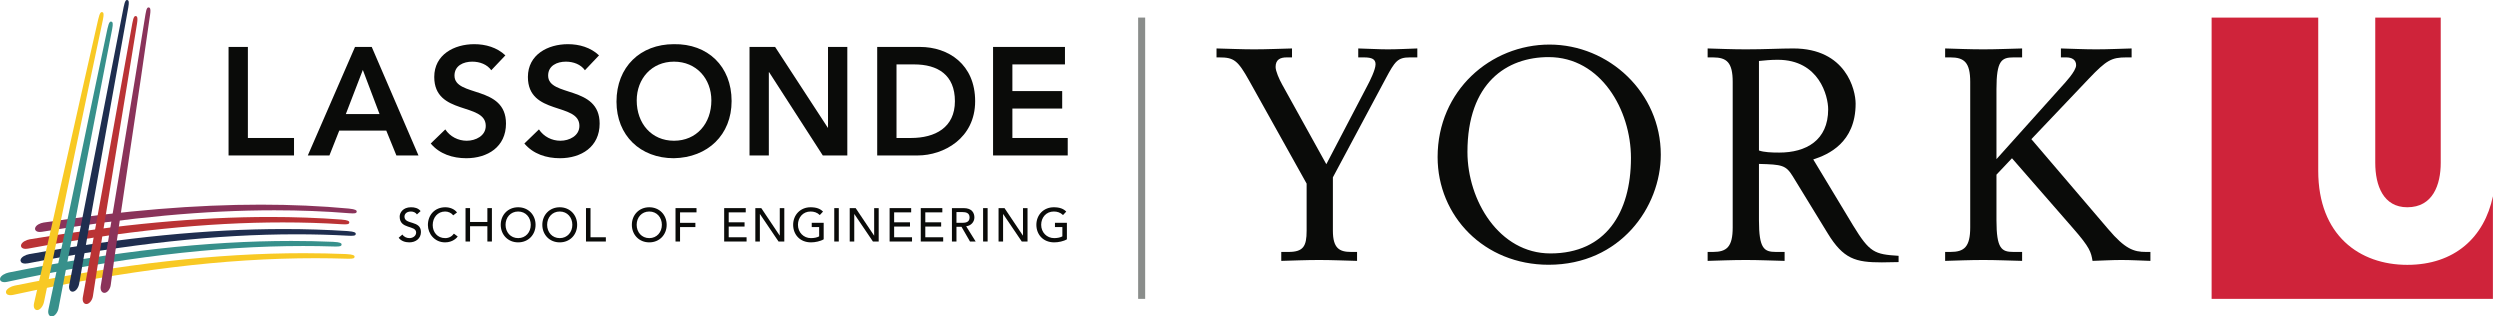 <?xml version="1.0" encoding="UTF-8"?>
<svg width="316px" height="40px" viewBox="0 0 316 40" version="1.1" xmlns="http://www.w3.org/2000/svg" xmlns:xlink="http://www.w3.org/1999/xlink">
    <title>LASS_yu_DIGITAL_hor_RGB</title>
    <defs>
        <polygon points="0 0.062 44.97 0.062 44.97 6.774 0 6.774"></polygon>
        <polygon points="0.07 0 12.082 0 12.082 39.985 0.07 39.985"></polygon>
    </defs>
    <g stroke="none" stroke-width="1" fill="none" fill-rule="evenodd">
        <g transform="translate(-195, -103)">
            <g transform="translate(-0, 0)">
                <g transform="translate(0, 60)">
                    <g transform="translate(195, 43)">
                        <path d="M5.04,29.322 C4.787,29.322 4.596,29.251 4.497,29.119 C4.428,29.026 4.411,28.911 4.447,28.795 C4.557,28.45 5.078,28.195 5.51,28.13 C15.782,26.604 24.763,25.867 32.963,25.867 C36.809,25.867 40.554,26.033 44.086,26.362 C44.995,26.454 45.058,26.609 45.079,26.671 C45.1,26.725 45.09,26.8 45.058,26.851 C45.002,26.928 44.91,26.972 44.573,26.972 C44.447,26.972 44.296,26.967 44.132,26.952 C41.109,26.704 37.93,26.58 34.684,26.58 C25.946,26.58 16.34,27.468 5.314,29.297 C5.217,29.317 5.125,29.322 5.04,29.322" fill="#8A335A"></path>
                        <path d="M3.244,31.456 C2.995,31.456 2.813,31.386 2.718,31.257 C2.653,31.163 2.635,31.047 2.674,30.93 C2.786,30.593 3.312,30.325 3.751,30.248 C15.136,28.346 25.063,27.425 34.11,27.425 C37.2,27.425 40.236,27.534 43.132,27.751 C44.075,27.826 44.122,27.982 44.146,28.057 C44.164,28.111 44.15,28.183 44.116,28.231 C44.06,28.312 43.954,28.357 43.57,28.357 C43.453,28.357 43.321,28.352 43.178,28.343 C40.772,28.189 38.269,28.113 35.734,28.113 C26.159,28.113 15.631,29.194 3.551,31.425 C3.441,31.445 3.337,31.456 3.244,31.456" fill="#BA3335"></path>
                        <g transform="translate(0, 28.889)">
                            <mask fill="white">
                                <use xlink:href="#path-1"></use>
                            </mask>
                            <g></g>
                            <path d="M3.192,4.428 C2.942,4.428 2.76,4.361 2.663,4.236 C2.597,4.148 2.576,4.038 2.607,3.924 C2.703,3.586 3.231,3.317 3.679,3.236 C15.731,1.1 26.265,0.062 35.889,0.062 C38.624,0.062 41.327,0.148 43.916,0.317 C44.863,0.384 44.927,0.533 44.956,0.596 C44.98,0.652 44.973,0.73 44.938,0.782 C44.892,0.856 44.813,0.917 44.353,0.917 C44.243,0.917 44.116,0.911 43.983,0.904 C41.869,0.788 39.675,0.727 37.464,0.727 C27.337,0.727 16.237,1.928 3.53,4.394 C3.411,4.418 3.298,4.428 3.192,4.428" fill="#1F2E4F" mask="url(#mask-2)"></path>
                            <path d="M0.57,6.774 C0.332,6.774 0.158,6.709 0.065,6.584 C0.001,6.497 -0.017,6.386 0.017,6.273 C0.117,5.936 0.655,5.651 1.109,5.556 C14.479,2.872 26.162,1.567 36.824,1.567 C38.606,1.567 40.381,1.603 42.104,1.678 C43.083,1.724 43.139,1.877 43.167,1.948 C43.185,2.003 43.178,2.08 43.146,2.128 C43.103,2.189 43.044,2.274 42.432,2.274 C42.35,2.274 42.261,2.271 42.17,2.268 C40.906,2.226 39.607,2.208 38.311,2.208 C27.17,2.208 14.947,3.686 0.942,6.728 C0.81,6.758 0.687,6.774 0.57,6.774" fill="#37908B" mask="url(#mask-2)"></path>
                        </g>
                        <path d="M1.326,37.31 C1.084,37.31 0.908,37.243 0.816,37.122 C0.752,37.036 0.735,36.929 0.764,36.819 C0.863,36.479 1.404,36.19 1.869,36.098 C15.508,33.343 27.458,32.003 38.399,32.003 C40.197,32.003 41.989,32.044 43.726,32.112 C44.719,32.161 44.777,32.309 44.807,32.381 C44.828,32.435 44.82,32.512 44.787,32.563 C44.746,32.626 44.689,32.707 44.062,32.707 C43.98,32.707 43.891,32.706 43.797,32.7 C42.512,32.66 41.189,32.636 39.871,32.636 C28.458,32.636 15.974,34.153 1.714,37.263 C1.578,37.294 1.446,37.31 1.326,37.31"  fill="#F8C924"></path>
                        <g transform="translate(4.198, 0)">
                            <mask fill="white">
                                <use xlink:href="#path-3"></use>
                            </mask>
                            <g></g>
                            <path d="M0.5,39.193 C0.379,39.193 0.27,39.138 0.192,39.042 C0.067,38.884 0.035,38.615 0.11,38.306 C2.439,28.326 6.202,11.179 8.216,2.442 C8.423,1.529 8.59,1.529 8.68,1.527 C8.734,1.527 8.802,1.559 8.836,1.601 C8.868,1.641 8.965,1.762 8.805,2.515 C6.865,11.598 3.267,28.927 1.368,38.152 C1.265,38.656 0.94,39.095 0.613,39.18 C0.575,39.189 0.536,39.193 0.5,39.193" fill="#F8C924" mask="url(#mask-4)"></path>
                            <path d="M2.338,40 C2.215,40 2.101,39.944 2.023,39.847 C1.895,39.69 1.861,39.428 1.922,39.125 C3.91,29.959 7.454,12.663 9.382,3.633 C9.577,2.727 9.744,2.726 9.834,2.726 C9.834,2.726 9.834,2.726 9.835,2.726 C9.888,2.726 9.955,2.759 9.988,2.8 C10.023,2.84 10.123,2.962 9.976,3.699 C8.263,12.45 4.949,29.671 3.201,38.965 C3.111,39.454 2.781,39.902 2.453,39.984 C2.414,39.992 2.375,40 2.338,40" fill="#37908B" mask="url(#mask-4)"></path>
                            <path d="M4.98,36.868 C4.859,36.868 4.749,36.815 4.667,36.716 C4.538,36.557 4.497,36.295 4.558,35.992 C6.34,27.03 9.674,9.866 11.429,0.896 C11.606,0 11.768,0 11.861,0 C11.917,0 11.982,0.032 12.016,0.072 C12.049,0.112 12.147,0.232 12.016,0.964 C10.439,9.808 7.33,26.903 5.808,35.861 C5.725,36.352 5.412,36.779 5.082,36.855 C5.048,36.864 5.013,36.868 4.98,36.868"  fill="#1F2E4F" mask="url(#mask-4)"></path>
                        </g>
                        <path d="M10.92,38.431 C10.792,38.431 10.675,38.375 10.59,38.274 C10.461,38.119 10.418,37.863 10.469,37.573 C11.966,29.288 15.012,12.565 16.729,2.92 C16.885,2.027 17.058,2.027 17.15,2.027 C17.203,2.027 17.269,2.061 17.302,2.102 C17.391,2.206 17.398,2.504 17.32,2.979 C15.958,11.556 13.097,28.46 11.746,37.426 C11.673,37.906 11.356,38.342 11.024,38.419 C10.988,38.427 10.954,38.431 10.92,38.431" fill="#BA3335"></path>
                        <path d="M13.196,37.017 C13.068,37.017 12.953,36.96 12.866,36.861 C12.733,36.703 12.684,36.45 12.731,36.164 C14.001,28.313 16.786,11.885 18.385,1.818 C18.521,0.938 18.687,0.938 18.786,0.938 C18.839,0.938 18.907,0.971 18.94,1.012 C19.028,1.119 19.038,1.411 18.969,1.877 C17.741,10.708 15.102,27.56 13.997,36.028 C13.937,36.507 13.624,36.937 13.293,37.008 C13.261,37.013 13.228,37.017 13.196,37.017" fill="#8A335A"></path>
                        <polyline fill="#0A0B09" points="28.89 5.933 31.332 5.933 31.332 17.441 37.164 17.441 37.164 19.65 28.89 19.65 28.89 5.933"></polyline>
                        <path d="M47.974,14.419 L45.862,8.839 L43.712,14.419 L47.974,14.419 Z M44.874,5.933 L46.987,5.933 L52.896,19.65 L50.105,19.65 L48.827,16.511 L42.879,16.511 L41.639,19.65 L38.907,19.65 L44.874,5.933 L44.874,5.933 Z" fill="#0A0B09"></path>
                        <path d="M62.097,8.878 C61.574,8.141 60.644,7.793 59.695,7.793 C58.571,7.793 57.447,8.297 57.447,9.556 C57.447,12.307 63.957,10.738 63.957,15.62 C63.957,18.565 61.632,19.999 58.938,19.999 C57.234,19.999 55.567,19.476 54.444,18.139 L56.285,16.357 C56.885,17.267 57.912,17.79 58.997,17.79 C60.121,17.79 61.4,17.17 61.4,15.911 C61.4,12.907 54.889,14.632 54.889,9.73 C54.889,6.901 57.408,5.584 59.946,5.584 C61.38,5.584 62.814,5.991 63.88,6.999 L62.097,8.878" fill="#0A0B09"></path>
                        <path d="M73.934,8.878 C73.411,8.141 72.48,7.793 71.531,7.793 C70.408,7.793 69.284,8.297 69.284,9.556 C69.284,12.307 75.794,10.738 75.794,15.62 C75.794,18.565 73.469,19.999 70.776,19.999 C69.071,19.999 67.405,19.476 66.28,18.139 L68.122,16.357 C68.722,17.267 69.749,17.79 70.834,17.79 C71.958,17.79 73.237,17.17 73.237,15.911 C73.237,12.907 66.727,14.632 66.727,9.73 C66.727,6.901 69.246,5.584 71.784,5.584 C73.217,5.584 74.651,5.991 75.717,6.999 L73.934,8.878" fill="#0A0B09"></path>
                        <path d="M85.19,17.79 C88.038,17.79 89.917,15.62 89.917,12.695 C89.917,9.963 88.038,7.793 85.19,7.793 C82.361,7.793 80.481,9.963 80.481,12.695 C80.481,15.62 82.361,17.79 85.19,17.79 Z M85.17,5.584 C89.452,5.507 92.475,8.374 92.475,12.772 C92.475,17.054 89.452,19.921 85.17,19.999 C80.946,19.999 77.924,17.131 77.924,12.849 C77.924,8.451 80.946,5.584 85.17,5.584 L85.17,5.584 Z" fill="#0A0B09"></path>
                        <polyline fill="#0A0B09" points="94.74 5.933 97.975 5.933 104.621 16.124 104.66 16.163 104.621 16.163 104.66 16.124 104.66 5.933 107.101 5.933 107.101 19.65 104.001 19.65 97.22 9.129 97.181 9.129 97.181 19.65 94.74 19.65 94.74 5.933"></polyline>
                        <path d="M115.14,17.441 C118.201,17.441 120.701,16.124 120.701,12.791 C120.701,9.459 118.53,8.141 115.547,8.141 L113.319,8.141 L113.319,17.441 L115.14,17.441 Z M110.878,5.933 L116.283,5.933 C119.887,5.933 123.259,8.141 123.259,12.791 C123.259,17.48 119.287,19.65 115.992,19.65 L110.878,19.65 L110.878,5.933 L110.878,5.933 Z" fill="#0A0B09"></path>
                        <polyline fill="#0A0B09" points="125.523 5.933 134.611 5.933 134.611 8.141 127.965 8.141 127.965 11.513 134.261 11.513 134.261 13.721 127.965 13.721 127.965 17.441 134.96 17.441 134.96 19.65 125.523 19.65 125.523 5.933"></polyline>
                        <path d="M50.863,29.645 C51.067,29.955 51.418,30.098 51.758,30.098 C52.134,30.098 52.599,29.86 52.599,29.394 C52.599,28.422 50.518,29.025 50.518,27.378 C50.518,26.884 50.935,26.198 51.949,26.198 C52.408,26.198 52.85,26.293 53.165,26.68 L52.7,27.104 C52.557,26.884 52.277,26.735 51.949,26.735 C51.317,26.735 51.125,27.116 51.125,27.378 C51.125,28.446 53.207,27.808 53.207,29.329 C53.207,30.146 52.552,30.635 51.74,30.635 C51.197,30.635 50.679,30.451 50.392,30.05 L50.863,29.645" fill="#0A0B09"></path>
                        <path d="M57.29,27.218 C57.051,26.908 56.658,26.735 56.27,26.735 C55.321,26.735 54.695,27.492 54.695,28.452 C54.695,29.341 55.286,30.098 56.27,30.098 C56.753,30.098 57.123,29.883 57.374,29.532 L57.857,29.896 C57.731,30.069 57.224,30.635 56.258,30.635 C54.916,30.635 54.087,29.514 54.087,28.452 C54.087,27.14 54.987,26.198 56.288,26.198 C56.843,26.198 57.428,26.406 57.767,26.854 L57.29,27.218" fill="#0A0B09"></path>
                        <polyline fill="#0A0B09" points="58.843 26.305 59.415 26.305 59.415 28.058 61.604 28.058 61.604 26.305 62.177 26.305 62.177 30.528 61.604 30.528 61.604 28.595 59.415 28.595 59.415 30.528 58.843 30.528 58.843 26.305"></polyline>
                        <path d="M67.088,28.417 C67.088,27.492 66.461,26.735 65.495,26.735 C64.529,26.735 63.902,27.492 63.902,28.417 C63.902,29.341 64.529,30.098 65.495,30.098 C66.461,30.098 67.088,29.341 67.088,28.417 Z M63.294,28.417 C63.294,27.164 64.207,26.198 65.495,26.198 C66.783,26.198 67.696,27.164 67.696,28.417 C67.696,29.669 66.783,30.635 65.495,30.635 C64.207,30.635 63.294,29.669 63.294,28.417 L63.294,28.417 Z" fill="#0A0B09"></path>
                        <path d="M72.344,28.417 C72.344,27.492 71.717,26.735 70.751,26.735 C69.785,26.735 69.158,27.492 69.158,28.417 C69.158,29.341 69.785,30.098 70.751,30.098 C71.717,30.098 72.344,29.341 72.344,28.417 Z M68.55,28.417 C68.55,27.164 69.463,26.198 70.751,26.198 C72.039,26.198 72.952,27.164 72.952,28.417 C72.952,29.669 72.039,30.635 70.751,30.635 C69.463,30.635 68.55,29.669 68.55,28.417 L68.55,28.417 Z" fill="#0A0B09"></path>
                        <polyline fill="#0A0B09" points="74.069 26.305 74.641 26.305 74.641 29.991 76.58 29.991 76.58 30.528 74.069 30.528 74.069 26.305"></polyline>
                        <path d="M83.66,28.417 C83.66,27.492 83.034,26.735 82.068,26.735 C81.101,26.735 80.475,27.492 80.475,28.417 C80.475,29.341 81.101,30.098 82.068,30.098 C83.034,30.098 83.66,29.341 83.66,28.417 Z M79.867,28.417 C79.867,27.164 80.78,26.198 82.068,26.198 C83.356,26.198 84.268,27.164 84.268,28.417 C84.268,29.669 83.356,30.635 82.068,30.635 C80.78,30.635 79.867,29.669 79.867,28.417 L79.867,28.417 Z" fill="#0A0B09"></path>
                        <polyline fill="#0A0B09" points="85.385 26.305 88.039 26.305 88.039 26.842 85.958 26.842 85.958 28.166 87.896 28.166 87.896 28.702 85.958 28.702 85.958 30.528 85.385 30.528 85.385 26.305"></polyline>
                        <polyline fill="#0A0B09" points="91.536 26.305 94.261 26.305 94.261 26.842 92.108 26.842 92.108 28.1 94.112 28.1 94.112 28.637 92.108 28.637 92.108 29.991 94.368 29.991 94.368 30.528 91.536 30.528 91.536 26.305"></polyline>
                        <polyline fill="#0A0B09" points="95.474 26.305 96.226 26.305 98.552 29.776 98.563 29.776 98.563 26.305 99.136 26.305 99.136 30.528 98.408 30.528 96.059 27.057 96.047 27.057 96.047 30.528 95.474 30.528 95.474 26.305"></polyline>
                        <path d="M104.113,28.166 L104.113,30.247 C103.701,30.498 103.027,30.635 102.514,30.635 C101.082,30.635 100.254,29.615 100.254,28.417 C100.254,27.164 101.166,26.198 102.454,26.198 C103.23,26.198 103.701,26.406 104.029,26.746 L103.623,27.182 C103.277,26.848 102.878,26.735 102.454,26.735 C101.488,26.735 100.862,27.492 100.862,28.417 C100.862,29.371 101.572,30.098 102.502,30.098 C102.901,30.098 103.283,30.021 103.54,29.878 L103.54,28.702 L102.603,28.702 L102.603,28.166 L104.113,28.166" fill="#0A0B09"></path>
                        <polygon fill="#0A0B09" points="105.45 30.528 106.023 30.528 106.023 26.305 105.45 26.305"></polygon>
                        <polyline fill="#0A0B09" points="107.404 26.305 108.156 26.305 110.483 29.776 110.494 29.776 110.494 26.305 111.067 26.305 111.067 30.528 110.339 30.528 107.989 27.057 107.978 27.057 107.978 30.528 107.404 30.528 107.404 26.305"></polyline>
                        <polyline fill="#0A0B09" points="112.446 26.305 115.172 26.305 115.172 26.842 113.019 26.842 113.019 28.1 115.023 28.1 115.023 28.637 113.019 28.637 113.019 29.991 115.28 29.991 115.28 30.528 112.446 30.528 112.446 26.305"></polyline>
                        <polyline fill="#0A0B09" points="116.385 26.305 119.111 26.305 119.111 26.842 116.958 26.842 116.958 28.1 118.962 28.1 118.962 28.637 116.958 28.637 116.958 29.991 119.219 29.991 119.219 30.528 116.385 30.528 116.385 26.305"></polyline>
                        <path d="M120.897,28.166 L121.649,28.166 C122.101,28.166 122.554,28.058 122.554,27.486 C122.554,26.913 122.101,26.806 121.649,26.806 L120.897,26.806 L120.897,28.166 Z M120.324,26.305 L121.81,26.305 C122.889,26.305 123.163,26.955 123.163,27.486 C123.163,28.023 122.764,28.53 122.125,28.601 L123.324,30.528 L122.608,30.528 L121.535,28.667 L120.897,28.667 L120.897,30.528 L120.324,30.528 L120.324,26.305 L120.324,26.305 Z" fill="#0A0B09"></path>
                        <polygon fill="#0A0B09" points="124.263 30.528 124.836 30.528 124.836 26.305 124.263 26.305"></polygon>
                        <polyline fill="#0A0B09" points="126.218 26.305 126.97 26.305 129.296 29.776 129.307 29.776 129.307 26.305 129.88 26.305 129.88 30.528 129.152 30.528 126.803 27.057 126.79 27.057 126.79 30.528 126.218 30.528 126.218 26.305"></polyline>
                        <path d="M134.856,28.166 L134.856,30.247 C134.444,30.498 133.77,30.635 133.257,30.635 C131.825,30.635 130.997,29.615 130.997,28.417 C130.997,27.164 131.91,26.198 133.198,26.198 C133.974,26.198 134.444,26.406 134.773,26.746 L134.367,27.182 C134.021,26.848 133.621,26.735 133.198,26.735 C132.232,26.735 131.605,27.492 131.605,28.417 C131.605,29.371 132.315,30.098 133.246,30.098 C133.645,30.098 134.027,30.021 134.283,29.878 L134.283,28.702 L133.347,28.702 L133.347,28.166 L134.856,28.166" fill="#0A0B09"></path>
                        <polygon fill="#8A8D8B" points="143.86 37.777 144.749 37.777 144.749 2.221 143.86 2.221"></polygon>
                        <path d="M161.952,31.845 L162.858,31.845 C164.743,31.845 165.158,31.128 165.158,29.167 L165.158,23.208 L157.917,10.235 C156.446,7.595 155.956,7.255 154.108,7.255 L153.768,7.255 L153.768,6.124 C155.39,6.162 156.974,6.237 158.52,6.237 C160.104,6.237 161.726,6.162 163.31,6.124 L163.31,7.255 L162.631,7.255 C161.839,7.255 161.236,7.519 161.236,8.462 C161.236,8.99 161.688,10.008 162.065,10.687 L167.647,20.757 L172.851,10.8 C173.153,10.235 173.87,8.801 173.87,8.123 C173.87,7.482 173.417,7.255 172.399,7.255 L171.682,7.255 L171.682,6.124 C173.229,6.162 174.247,6.237 175.416,6.237 C176.66,6.237 177.943,6.162 179.15,6.124 L179.15,7.255 L178.207,7.255 C176.661,7.255 176.321,7.746 175.152,9.933 L168.477,22.416 L168.477,29.167 C168.477,31.392 169.306,31.845 170.777,31.845 L171.532,31.845 L171.532,32.976 C169.948,32.938 168.326,32.863 166.742,32.863 C165.082,32.863 163.347,32.938 161.952,32.976 L161.952,31.845" fill="#0A0B09"></path>
                        <path d="M195.744,7.218 C190.464,7.218 185.485,10.461 185.485,19.211 C185.485,25.32 189.483,32.033 195.97,32.033 C202.947,32.033 206.153,26.904 206.153,19.965 C206.153,13.893 202.344,7.218 195.744,7.218 Z M195.857,5.634 C203.362,5.634 209.924,11.705 209.924,19.55 C209.924,26.187 204.795,33.466 195.744,33.466 C187.598,33.466 181.714,27.319 181.714,19.852 C181.714,11.441 188.427,5.634 195.857,5.634 L195.857,5.634 Z" fill="#0A0B09"></path>
                        <path d="M222.332,19.022 C222.973,19.248 223.916,19.286 224.897,19.286 C228.291,19.286 231.081,17.74 231.081,13.818 C231.081,12.158 229.95,7.557 224.708,7.557 C223.803,7.557 223.086,7.632 222.332,7.708 L222.332,19.022 Z M215.845,31.845 L216.524,31.845 C218.259,31.845 219.013,31.203 219.013,28.752 L219.013,10.348 C219.013,7.896 218.259,7.255 216.524,7.255 L215.845,7.255 L215.845,6.124 C217.165,6.162 218.975,6.237 220.672,6.237 C223.199,6.237 225.01,6.124 226.669,6.124 C233.344,6.124 234.551,11.366 234.551,13.101 C234.551,18.041 231.081,19.55 229.196,20.153 L234.249,28.526 C236.324,31.92 236.927,32.146 239.982,32.335 L239.982,33.127 C239.265,33.127 238.586,33.164 237.87,33.164 C234.551,33.164 233.005,32.75 231.006,29.469 L226.594,22.265 C225.726,20.87 225.236,20.795 222.332,20.719 L222.332,27.847 C222.332,31.43 222.973,31.845 224.481,31.845 L225.575,31.845 L225.575,32.976 C223.916,32.938 222.332,32.863 220.672,32.863 C218.975,32.863 217.165,32.938 215.845,32.976 L215.845,31.845 L215.845,31.845 Z" fill="#0A0B09"></path>
                        <path d="M245.865,31.845 L246.544,31.845 C248.279,31.845 249.035,31.203 249.035,28.752 L249.035,10.348 C249.035,7.896 248.279,7.255 246.544,7.255 L245.865,7.255 L245.865,6.124 C247.185,6.162 248.995,6.237 250.691,6.237 C252.351,6.237 253.936,6.162 255.595,6.124 L255.595,7.255 L254.501,7.255 C252.993,7.255 252.353,7.67 252.353,11.253 L252.353,20.116 L260.612,10.914 C260.988,10.499 262.422,8.99 262.422,8.236 C262.422,7.557 261.894,7.255 261.178,7.255 L260.499,7.255 L260.499,6.124 C261.894,6.162 263.477,6.237 264.948,6.237 C266.457,6.237 267.926,6.162 269.437,6.124 L269.437,7.255 L268.758,7.255 C266.909,7.255 266.269,7.595 264.042,9.933 L256.765,17.589 L266.494,28.978 C268.607,31.467 269.701,31.845 271.247,31.845 L271.812,31.845 L271.812,32.976 C270.605,32.938 269.36,32.863 268.153,32.863 C266.948,32.863 265.701,32.938 264.496,32.976 C264.309,31.882 264.195,31.317 262.044,28.865 L254.314,20.002 L252.353,22.077 L252.353,27.847 C252.353,31.43 252.993,31.845 254.501,31.845 L255.595,31.845 L255.595,32.976 C253.936,32.938 252.351,32.863 250.691,32.863 C248.995,32.863 247.185,32.938 245.865,32.976 L245.865,31.845" fill="#0A0B09"></path>
                        <path d="M304.279,33.477 C298.247,33.477 293.025,29.749 293.025,21.598 L293.025,2.222 L279.548,2.222 L279.548,37.777 L315.104,37.777 L315.104,24.804 C314.035,29.974 310.277,33.477 304.279,33.477" fill="#CF233A"></path>
                        <path d="M304.279,26.198 C307.514,26.198 308.509,23.355 308.509,20.574 L308.509,2.222 L300.232,2.222 L300.232,20.574 C300.232,23.471 301.262,26.198 304.279,26.198" fill="#CF233A"></path>
                    </g>
                </g>
            </g>
        </g>
    </g>
</svg>
